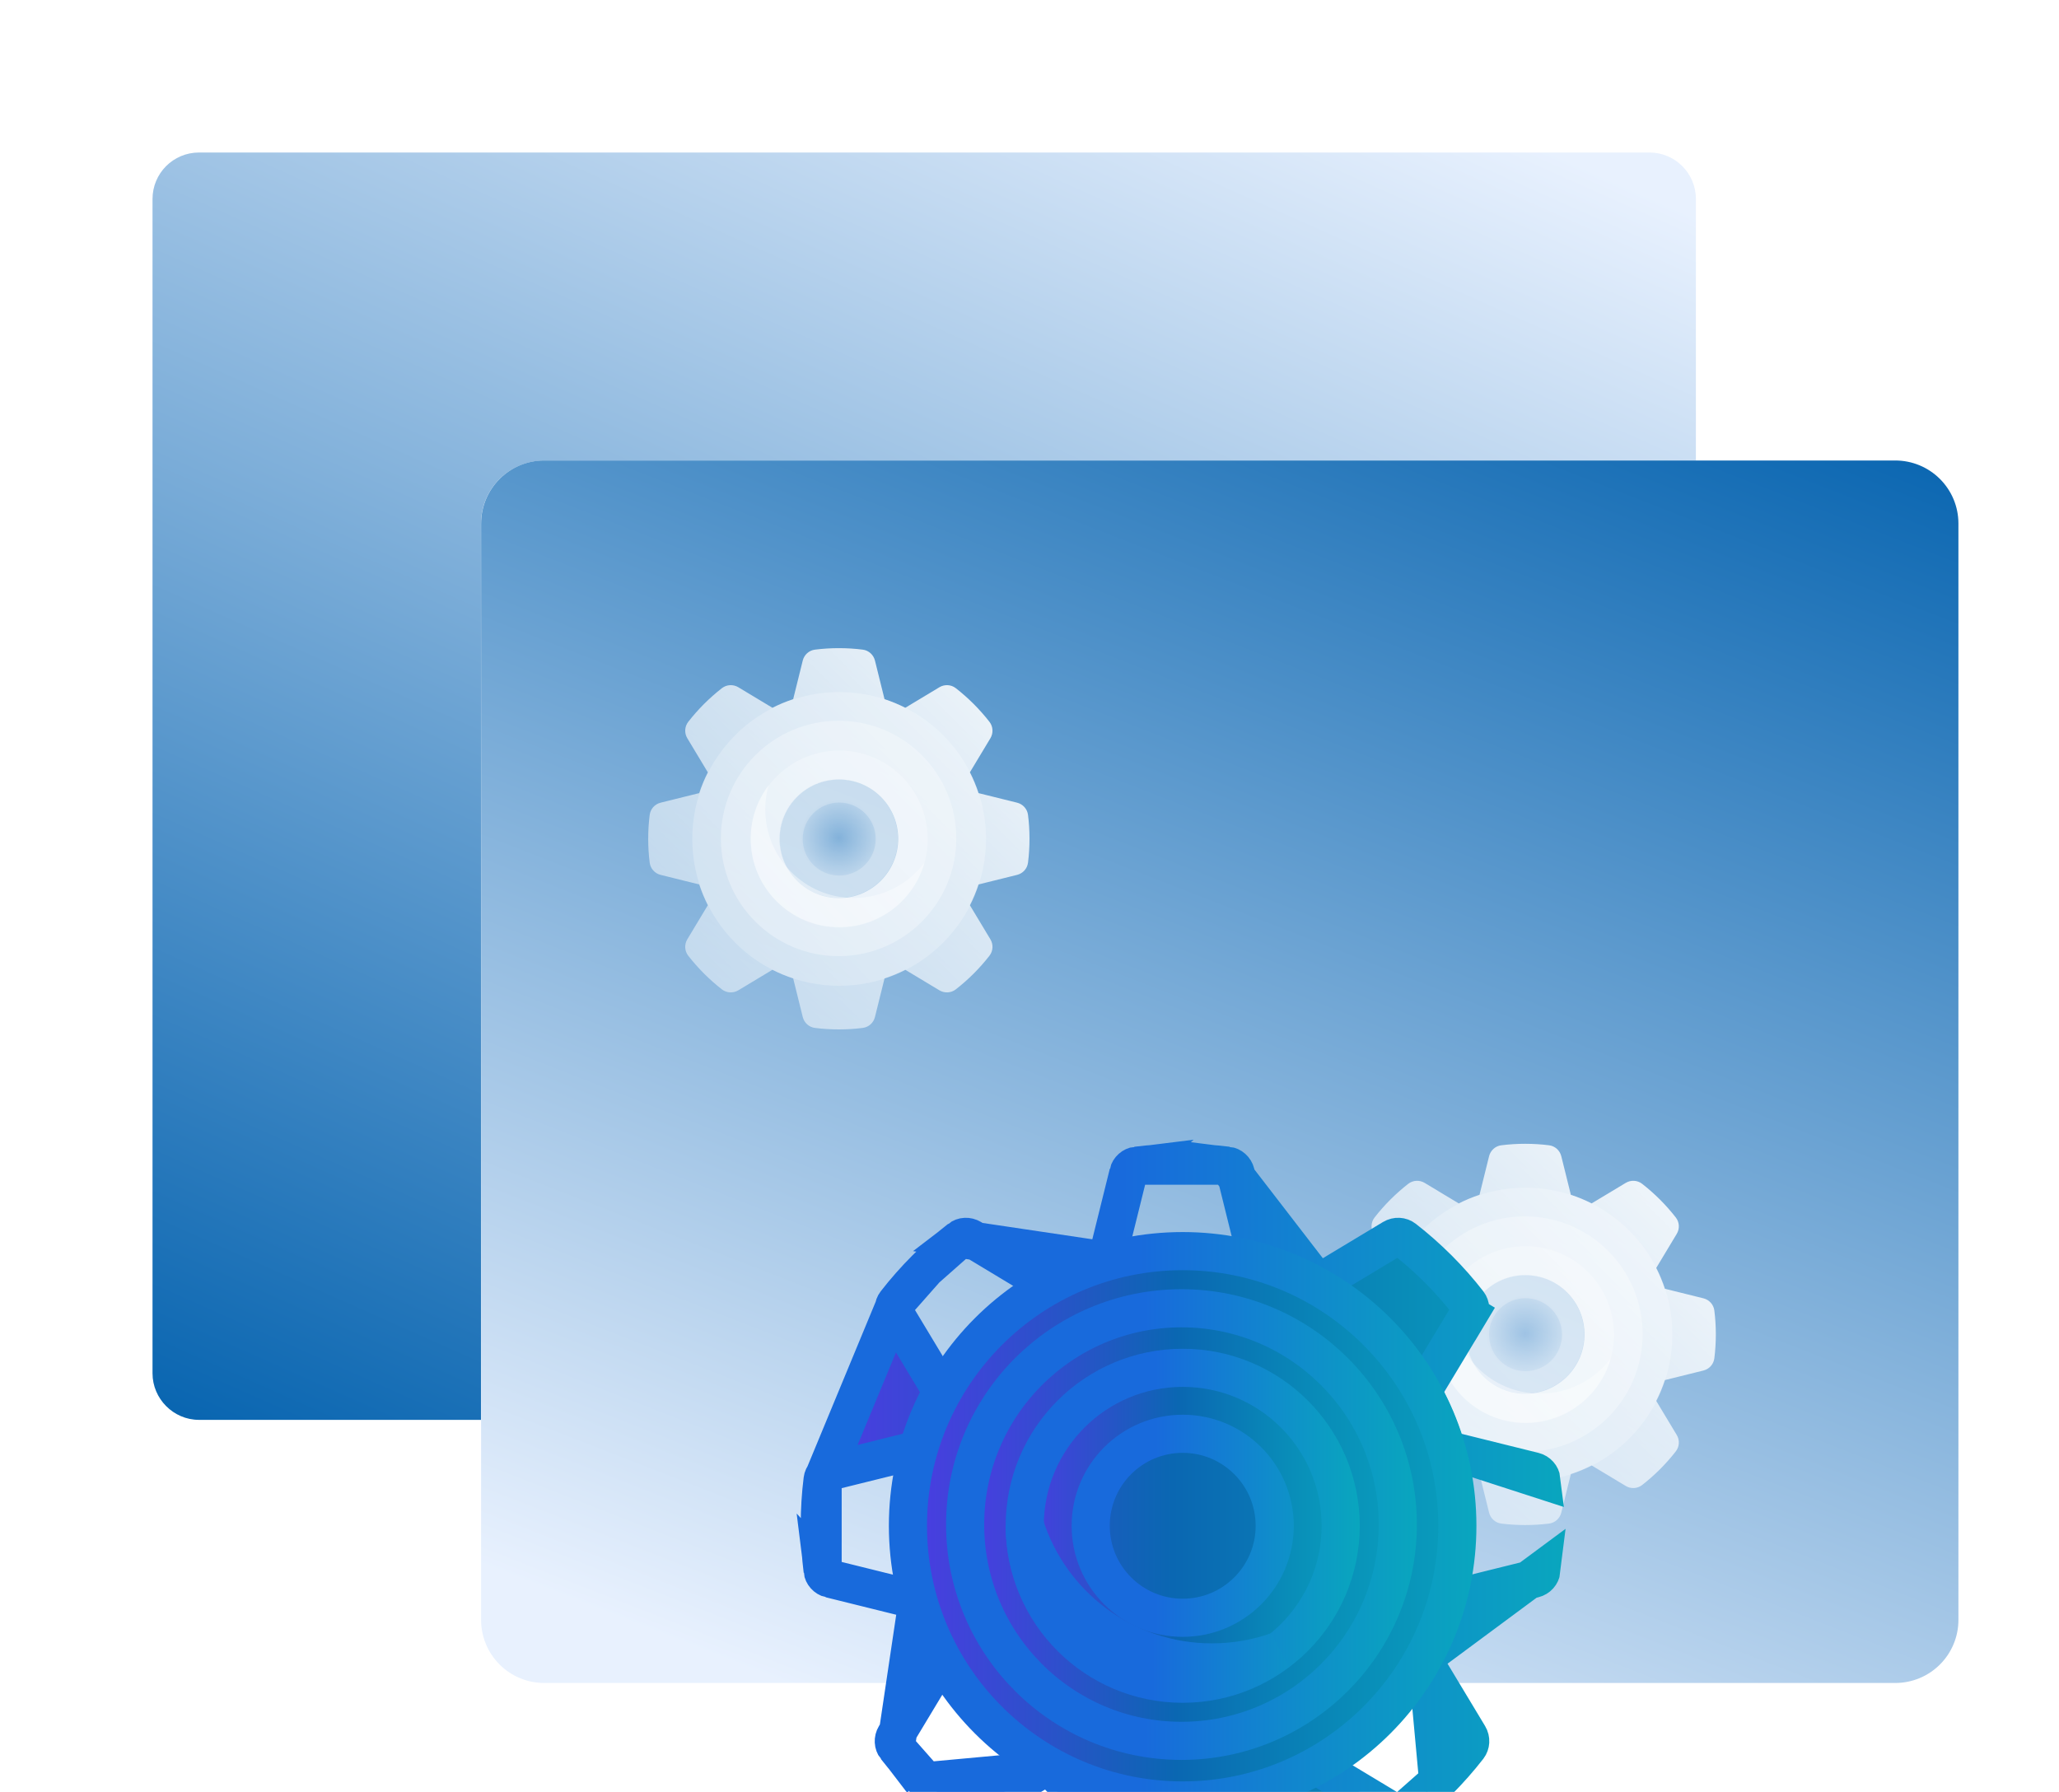 <svg width="54" height="47" viewBox="0 0 54 47" fill="none" xmlns="http://www.w3.org/2000/svg">
<g clip-path="url(#clip0_1828_37239)">
<path fill-rule="evenodd" clip-rule="evenodd" d="M44.477 12.081H14.269C13.354 12.081 12.614 12.822 12.614 13.738V37.241H5.219C4.545 37.241 4 36.685 4 36.02V5.22C4 4.545 4.544 4 5.22 4H43.257C43.932 4 44.477 4.544 44.477 5.22L44.477 12.081Z" fill="url(#paint0_linear_1828_37239)"/>
<path d="M49.707 12.078H14.272C13.357 12.078 12.617 12.821 12.617 13.736V42.484C12.617 42.702 12.659 42.917 12.742 43.118C12.825 43.319 12.947 43.502 13.101 43.656C13.255 43.81 13.437 43.933 13.638 44.016C13.839 44.099 14.055 44.142 14.272 44.142H49.707C49.925 44.142 50.14 44.099 50.341 44.016C50.542 43.933 50.724 43.811 50.878 43.657C51.032 43.503 51.154 43.32 51.237 43.119C51.32 42.918 51.363 42.703 51.362 42.485V13.725C51.361 13.287 51.185 12.868 50.875 12.56C50.565 12.251 50.145 12.078 49.707 12.078Z" fill="url(#paint1_linear_1828_37239)"/>
<path d="M21.994 23.55C22.853 23.55 23.55 22.853 23.55 21.994C23.55 21.134 22.853 20.438 21.994 20.438C21.134 20.438 20.438 21.134 20.438 21.994C20.438 22.853 21.134 23.55 21.994 23.55Z" fill="url(#paint2_radial_1828_37239)"/>
<path d="M26.961 21.374C26.942 21.218 26.827 21.091 26.674 21.053L25.662 20.802C25.6 20.614 25.525 20.432 25.436 20.258L25.974 19.364C26.055 19.23 26.047 19.058 25.951 18.934C25.824 18.771 25.685 18.614 25.536 18.464C25.386 18.315 25.229 18.176 25.066 18.049C24.942 17.953 24.77 17.945 24.636 18.026L23.742 18.564C23.568 18.475 23.386 18.4 23.198 18.338L22.947 17.326C22.909 17.173 22.782 17.058 22.626 17.039C22.421 17.013 22.212 17 22 17C21.788 17 21.579 17.013 21.374 17.039C21.218 17.058 21.091 17.173 21.053 17.326L20.802 18.338C20.614 18.4 20.432 18.475 20.258 18.564L19.364 18.026C19.23 17.945 19.058 17.953 18.934 18.049C18.771 18.176 18.614 18.315 18.464 18.464C18.315 18.614 18.176 18.771 18.049 18.934C17.953 19.058 17.945 19.23 18.026 19.364L18.564 20.258C18.475 20.432 18.4 20.614 18.338 20.802L17.326 21.053C17.173 21.091 17.058 21.218 17.039 21.374C17.013 21.579 17 21.788 17 22C17 22.212 17.013 22.421 17.039 22.626C17.058 22.782 17.173 22.909 17.326 22.947L18.338 23.198C18.4 23.386 18.475 23.568 18.564 23.742L18.026 24.636C17.945 24.77 17.953 24.942 18.049 25.066C18.176 25.229 18.315 25.386 18.464 25.536C18.614 25.685 18.771 25.824 18.934 25.951C19.058 26.047 19.23 26.055 19.364 25.974L20.258 25.436C20.432 25.525 20.614 25.6 20.802 25.662L21.053 26.674C21.091 26.827 21.218 26.942 21.374 26.961C21.579 26.987 21.788 27 22 27C22.212 27 22.421 26.987 22.626 26.961C22.782 26.942 22.909 26.827 22.947 26.674L23.198 25.662C23.386 25.6 23.568 25.525 23.742 25.436L24.636 25.974C24.77 26.055 24.942 26.047 25.066 25.951C25.229 25.824 25.386 25.685 25.536 25.536C25.685 25.386 25.824 25.229 25.951 25.066C26.047 24.942 26.055 24.77 25.974 24.636L25.436 23.742C25.525 23.568 25.6 23.386 25.662 23.198L26.674 22.947C26.827 22.909 26.942 22.782 26.961 22.626C26.987 22.421 27 22.212 27 22C27 21.788 26.987 21.579 26.961 21.374ZM22 23.556C21.141 23.556 20.444 22.859 20.444 22C20.444 21.141 21.141 20.444 22 20.444C22.859 20.444 23.556 21.141 23.556 22C23.556 22.859 22.859 23.556 22 23.556Z" fill="url(#paint3_linear_1828_37239)"/>
<path d="M22.008 18.152C19.881 18.152 18.156 19.877 18.156 22.004C18.156 24.132 19.881 25.856 22.008 25.856C24.136 25.856 25.86 24.132 25.86 22.004C25.86 19.877 24.136 18.152 22.008 18.152ZM22.008 23.561C21.149 23.561 20.452 22.864 20.452 22.004C20.452 21.145 21.149 20.448 22.008 20.448C22.868 20.448 23.564 21.145 23.564 22.004C23.564 22.864 22.868 23.561 22.008 23.561Z" fill="url(#paint4_linear_1828_37239)"/>
<path d="M21.993 18.904C20.288 18.904 18.906 20.286 18.906 21.991C18.906 23.696 20.288 25.078 21.993 25.078C23.698 25.078 25.08 23.696 25.08 21.991C25.08 20.286 23.698 18.904 21.993 18.904ZM21.993 23.547C21.134 23.547 20.437 22.85 20.437 21.991C20.437 21.132 21.134 20.435 21.993 20.435C22.852 20.435 23.549 21.132 23.549 21.991C23.549 22.85 22.852 23.547 21.993 23.547Z" fill="url(#paint5_linear_1828_37239)"/>
<path d="M22.009 19.686C20.727 19.686 19.688 20.725 19.688 22.007C19.688 23.289 20.727 24.328 22.009 24.328C23.291 24.328 24.33 23.289 24.33 22.007C24.33 20.725 23.291 19.686 22.009 19.686ZM22.009 22.964C21.481 22.964 21.052 22.535 21.052 22.007C21.052 21.479 21.481 21.05 22.009 21.05C22.537 21.05 22.966 21.479 22.966 22.007C22.966 22.535 22.537 22.964 22.009 22.964Z" fill="url(#paint6_linear_1828_37239)" fill-opacity="0.5"/>
<path d="M22.392 23.552C21.11 23.552 20.07 22.512 20.07 21.23C20.07 21.009 20.101 20.796 20.159 20.594C19.863 20.983 19.688 21.469 19.688 21.995C19.688 23.278 20.727 24.317 22.009 24.317C23.07 24.317 23.965 23.605 24.242 22.632C23.818 23.191 23.147 23.552 22.392 23.552Z" fill="url(#paint7_linear_1828_37239)"/>
<path d="M39.994 36.55C40.853 36.55 41.55 35.853 41.55 34.994C41.55 34.134 40.853 33.438 39.994 33.438C39.134 33.438 38.438 34.134 38.438 34.994C38.438 35.853 39.134 36.55 39.994 36.55Z" fill="url(#paint8_radial_1828_37239)"/>
<path d="M44.961 34.374C44.942 34.218 44.827 34.091 44.674 34.053L43.662 33.802C43.6 33.614 43.525 33.432 43.436 33.258L43.974 32.364C44.056 32.23 44.047 32.058 43.951 31.934C43.824 31.771 43.685 31.614 43.536 31.464C43.386 31.315 43.229 31.176 43.066 31.049C42.942 30.953 42.77 30.945 42.636 31.026L41.742 31.564C41.568 31.475 41.386 31.4 41.198 31.338L40.947 30.326C40.909 30.173 40.782 30.058 40.626 30.039C40.421 30.013 40.212 30 40 30C39.788 30 39.579 30.013 39.374 30.039C39.218 30.058 39.091 30.173 39.053 30.326L38.802 31.338C38.614 31.4 38.432 31.475 38.258 31.564L37.364 31.026C37.23 30.945 37.058 30.953 36.934 31.049C36.771 31.176 36.614 31.315 36.464 31.464C36.315 31.614 36.176 31.771 36.049 31.934C35.953 32.058 35.944 32.23 36.026 32.364L36.564 33.258C36.475 33.432 36.4 33.614 36.338 33.802L35.326 34.053C35.173 34.091 35.058 34.218 35.039 34.374C35.013 34.579 35 34.788 35 35C35 35.212 35.013 35.421 35.039 35.626C35.058 35.782 35.173 35.909 35.326 35.947L36.338 36.198C36.4 36.386 36.475 36.568 36.564 36.742L36.026 37.636C35.944 37.77 35.953 37.942 36.049 38.066C36.176 38.229 36.315 38.386 36.464 38.536C36.614 38.685 36.771 38.824 36.934 38.951C37.058 39.047 37.23 39.056 37.364 38.974L38.258 38.436C38.432 38.525 38.614 38.6 38.802 38.662L39.053 39.674C39.091 39.827 39.218 39.942 39.374 39.961C39.579 39.987 39.788 40 40 40C40.212 40 40.421 39.987 40.626 39.961C40.782 39.942 40.909 39.827 40.947 39.674L41.198 38.662C41.386 38.6 41.568 38.525 41.742 38.436L42.636 38.974C42.77 39.056 42.942 39.047 43.066 38.951C43.229 38.824 43.386 38.685 43.536 38.536C43.685 38.386 43.824 38.229 43.951 38.066C44.047 37.942 44.056 37.77 43.974 37.636L43.436 36.742C43.525 36.568 43.6 36.386 43.662 36.198L44.674 35.947C44.827 35.909 44.942 35.782 44.961 35.626C44.987 35.421 45 35.212 45 35C45 34.788 44.987 34.579 44.961 34.374ZM40 36.556C39.141 36.556 38.444 35.859 38.444 35C38.444 34.141 39.141 33.444 40 33.444C40.859 33.444 41.556 34.141 41.556 35C41.556 35.859 40.859 36.556 40 36.556Z" fill="url(#paint9_linear_1828_37239)"/>
<path d="M40.008 31.152C37.881 31.152 36.156 32.877 36.156 35.004C36.156 37.132 37.881 38.856 40.008 38.856C42.136 38.856 43.86 37.132 43.86 35.004C43.86 32.877 42.136 31.152 40.008 31.152ZM40.008 36.56C39.149 36.56 38.452 35.864 38.452 35.004C38.452 34.145 39.149 33.448 40.008 33.448C40.868 33.448 41.564 34.145 41.564 35.004C41.564 35.864 40.868 36.56 40.008 36.56Z" fill="url(#paint10_linear_1828_37239)"/>
<path d="M39.993 31.904C38.288 31.904 36.906 33.286 36.906 34.991C36.906 36.696 38.288 38.078 39.993 38.078C41.698 38.078 43.08 36.696 43.08 34.991C43.08 33.286 41.698 31.904 39.993 31.904ZM39.993 36.547C39.134 36.547 38.437 35.85 38.437 34.991C38.437 34.132 39.134 33.435 39.993 33.435C40.852 33.435 41.549 34.132 41.549 34.991C41.549 35.85 40.852 36.547 39.993 36.547Z" fill="url(#paint11_linear_1828_37239)"/>
<path d="M40.009 32.685C38.727 32.685 37.688 33.725 37.688 35.007C37.688 36.289 38.727 37.328 40.009 37.328C41.291 37.328 42.33 36.289 42.33 35.007C42.33 33.725 41.291 32.685 40.009 32.685ZM40.009 35.964C39.481 35.964 39.052 35.535 39.052 35.007C39.052 34.479 39.481 34.05 40.009 34.05C40.537 34.05 40.966 34.479 40.966 35.007C40.966 35.535 40.537 35.964 40.009 35.964Z" fill="url(#paint12_linear_1828_37239)" fill-opacity="0.5"/>
<path d="M40.392 36.552C39.109 36.552 38.07 35.512 38.07 34.23C38.07 34.01 38.101 33.796 38.158 33.594C37.863 33.983 37.688 34.469 37.688 34.995C37.688 36.278 38.727 37.317 40.009 37.317C41.07 37.317 41.965 36.605 42.242 35.632C41.818 36.191 41.147 36.552 40.392 36.552Z" fill="url(#paint13_linear_1828_37239)"/>
<g filter="url(#filter0_d_1828_37239)">
<path d="M33.599 27.987C33.599 29.43 32.43 30.599 30.987 30.599C29.544 30.599 28.375 29.43 28.375 27.987C28.375 26.544 29.544 25.375 30.987 25.375C32.43 25.375 33.599 26.544 33.599 27.987Z" fill="url(#paint14_linear_1828_37239)" stroke="url(#paint15_linear_1828_37239)"/>
<path d="M37.934 26.023L37.849 25.76C37.733 25.407 37.592 25.067 37.427 24.742L37.301 24.495L37.444 24.258L38.52 22.471L38.949 22.728L38.52 22.471C38.578 22.374 38.569 22.257 38.507 22.176C38.266 21.866 38.003 21.567 37.718 21.282C37.432 20.997 37.134 20.734 36.824 20.493L36.824 20.493C36.743 20.43 36.626 20.422 36.529 20.48C36.529 20.48 36.529 20.48 36.529 20.48L34.742 21.556L34.505 21.699L34.258 21.573C33.932 21.408 33.593 21.267 33.24 21.151L32.977 21.066L32.91 20.797L32.408 18.772C32.408 18.772 32.408 18.772 32.408 18.772C32.381 18.663 32.291 18.586 32.19 18.574L37.934 26.023ZM37.934 26.023L38.203 26.09M37.934 26.023L38.203 26.09M38.203 26.09L40.228 26.592C40.337 26.619 40.414 26.709 40.426 26.81L38.203 26.09ZM29.023 21.066L28.76 21.151C28.407 21.267 28.067 21.408 27.742 21.573L27.495 21.699L27.258 21.556L25.471 20.48L25.471 20.48C25.374 20.422 25.257 20.43 25.176 20.493L29.023 21.066ZM29.023 21.066L29.09 20.797M29.023 21.066L29.09 20.797M29.09 20.797L29.592 18.772C29.592 18.772 29.592 18.772 29.592 18.772M29.09 20.797L29.592 18.772M23.493 22.176L23.493 22.176C23.43 22.257 23.422 22.374 23.48 22.471C23.48 22.471 23.48 22.471 23.48 22.471L24.556 24.258L24.699 24.495L24.573 24.742C24.408 25.067 24.267 25.407 24.151 25.76L24.066 26.023L23.797 26.09L21.772 26.592C21.772 26.592 21.772 26.592 21.772 26.592C21.663 26.619 21.586 26.709 21.574 26.81L23.493 22.176ZM23.493 22.176C23.734 21.866 23.997 21.567 24.282 21.282M23.493 22.176L24.282 21.282M24.066 29.977L24.151 30.24C24.267 30.593 24.408 30.933 24.573 31.258L24.699 31.505L24.556 31.742L23.48 33.529L23.48 33.529C23.422 33.626 23.43 33.743 23.493 33.824L24.066 29.977ZM24.066 29.977L23.797 29.91M24.066 29.977L23.797 29.91M23.797 29.91L21.772 29.408C21.772 29.408 21.772 29.408 21.772 29.408M23.797 29.91L21.772 29.408M27.495 34.301L27.742 34.427C28.067 34.592 28.407 34.733 28.76 34.849L29.023 34.934L29.09 35.203L29.592 37.228C29.592 37.228 29.592 37.228 29.592 37.228C29.619 37.337 29.709 37.414 29.81 37.426C29.81 37.426 29.81 37.426 29.81 37.426L29.748 37.922C30.158 37.974 30.576 38 31 38L27.495 34.301ZM27.495 34.301L27.258 34.444M27.495 34.301L27.258 34.444M27.258 34.444L25.471 35.52C25.471 35.52 25.471 35.52 25.471 35.52C25.374 35.578 25.257 35.569 25.176 35.507L25.176 35.507C24.866 35.266 24.567 35.003 24.282 34.718M27.258 34.444L24.282 34.718M37.301 31.505L37.427 31.258C37.592 30.933 37.733 30.593 37.849 30.24L37.934 29.977L38.203 29.91L40.228 29.408C40.228 29.408 40.228 29.408 40.228 29.408C40.337 29.381 40.414 29.291 40.426 29.19C40.426 29.19 40.426 29.19 40.426 29.19L37.301 31.505ZM37.301 31.505L37.444 31.742M37.301 31.505L37.444 31.742M37.444 31.742L38.52 33.529C38.52 33.529 38.52 33.529 38.52 33.529C38.578 33.626 38.569 33.743 38.507 33.824L38.507 33.824C38.266 34.134 38.003 34.432 37.718 34.718M37.444 31.742L37.718 34.718M29.592 18.772C29.619 18.663 29.709 18.586 29.81 18.574L29.592 18.772ZM24.282 21.282C24.567 20.997 24.866 20.734 25.176 20.493L24.282 21.282ZM21.772 29.408C21.663 29.381 21.586 29.291 21.574 29.19L21.772 29.408ZM24.282 34.718C23.997 34.432 23.734 34.134 23.493 33.824L24.282 34.718ZM37.718 34.718C37.432 35.003 37.134 35.266 36.824 35.507L37.718 34.718ZM32.408 37.228C32.381 37.337 32.291 37.414 32.19 37.426L36.824 35.507C36.743 35.57 36.626 35.578 36.529 35.52L36.272 35.949L36.529 35.52L34.742 34.444L34.505 34.301L34.258 34.427C33.933 34.592 33.593 34.733 33.24 34.849L32.977 34.934L32.91 35.203L32.408 37.228ZM31 18.5C31.403 18.5 31.8 18.525 32.19 18.574L29.81 18.574C30.2 18.525 30.597 18.5 31 18.5ZM21.5 28C21.5 27.597 21.525 27.2 21.574 26.81L21.574 29.19C21.525 28.8 21.5 28.403 21.5 28ZM27.388 28C27.388 29.995 29.005 31.612 31 31.612C32.995 31.612 34.612 29.995 34.612 28C34.612 26.005 32.995 24.388 31 24.388C29.005 24.388 27.388 26.005 27.388 28Z" fill="url(#paint16_linear_1828_37239)" stroke="url(#paint17_linear_1828_37239)"/>
<path d="M23.812 28.02C23.812 24.041 27.038 20.815 31.017 20.815C34.995 20.815 38.221 24.041 38.221 28.02C38.221 31.998 34.995 35.224 31.017 35.224C27.038 35.224 23.812 31.998 23.812 28.02ZM27.404 28.02C27.404 30.015 29.022 31.632 31.017 31.632C33.011 31.632 34.629 30.015 34.629 28.02C34.629 26.024 33.011 24.407 31.017 24.407C29.022 24.407 27.404 26.024 27.404 28.02Z" fill="url(#paint18_linear_1828_37239)" stroke="url(#paint19_linear_1828_37239)"/>
<path d="M25.312 27.987C25.312 24.854 27.853 22.314 30.986 22.314C34.119 22.314 36.659 24.854 36.659 27.987C36.659 31.12 34.119 33.66 30.986 33.66C27.853 33.66 25.312 31.12 25.312 27.987ZM27.374 27.987C27.374 29.982 28.991 31.599 30.986 31.599C32.981 31.599 34.598 29.982 34.598 27.987C34.598 25.992 32.981 24.375 30.986 24.375C28.991 24.375 27.374 25.992 27.374 27.987Z" fill="url(#paint20_linear_1828_37239)" stroke="url(#paint21_linear_1828_37239)"/>
<path d="M26.875 28.019C26.875 25.731 28.73 23.876 31.018 23.876C33.306 23.876 35.161 25.731 35.161 28.019C35.161 30.307 33.306 32.162 31.018 32.162C28.73 32.162 26.875 30.307 26.875 28.019ZM28.605 28.019C28.605 29.352 29.685 30.432 31.018 30.432C32.351 30.432 33.431 29.352 33.431 28.019C33.431 26.686 32.351 25.606 31.018 25.606C29.685 25.606 28.605 26.686 28.605 28.019Z" fill="url(#paint22_linear_1828_37239)" stroke="url(#paint23_linear_1828_37239)"/>
<path d="M26.875 28.001C27.53 30.089 29.48 31.603 31.783 31.603C32.384 31.603 32.961 31.5 33.497 31.311C32.805 31.828 31.947 32.134 31.018 32.134C28.733 32.134 26.88 30.284 26.875 28.001Z" fill="url(#paint24_linear_1828_37239)" stroke="url(#paint25_linear_1828_37239)"/>
</g>
</g>
<defs>
<filter id="filter0_d_1828_37239" x="-3" y="6" width="68" height="68" filterUnits="userSpaceOnUse" color-interpolation-filters="sRGB">
<feFlood flood-opacity="0" result="BackgroundImageFix"/>
<feColorMatrix in="SourceAlpha" type="matrix" values="0 0 0 0 0 0 0 0 0 0 0 0 0 0 0 0 0 0 127 0" result="hardAlpha"/>
<feOffset dy="12"/>
<feGaussianBlur stdDeviation="12"/>
<feComposite in2="hardAlpha" operator="out"/>
<feColorMatrix type="matrix" values="0 0 0 0 0 0 0 0 0 0 0 0 0 0 0 0 0 0 0.12 0"/>
<feBlend mode="normal" in2="BackgroundImageFix" result="effect1_dropShadow_1828_37239"/>
<feBlend mode="normal" in="SourceGraphic" in2="effect1_dropShadow_1828_37239" result="shape"/>
</filter>
<linearGradient id="paint0_linear_1828_37239" x1="45.194" y1="5.966" x2="26.967" y2="46.894" gradientUnits="userSpaceOnUse">
<stop stop-color="#E8F1FE"/>
<stop offset="1" stop-color="#0A66B1"/>
</linearGradient>
<linearGradient id="paint1_linear_1828_37239" x1="15.969" y1="42.376" x2="30.909" y2="4.096" gradientUnits="userSpaceOnUse">
<stop stop-color="#E8F1FE"/>
<stop offset="1" stop-color="#0A66B1"/>
</linearGradient>
<radialGradient id="paint2_radial_1828_37239" cx="0" cy="0" r="1" gradientUnits="userSpaceOnUse" gradientTransform="translate(21.994 21.981) scale(3.337)">
<stop stop-color="white" stop-opacity="0.1"/>
<stop offset="0.302" stop-color="white" stop-opacity="0.5"/>
</radialGradient>
<linearGradient id="paint3_linear_1828_37239" x1="13.265" y1="30.735" x2="27.913" y2="16.087" gradientUnits="userSpaceOnUse">
<stop stop-color="white" stop-opacity="0.2"/>
<stop offset="1" stop-color="white"/>
</linearGradient>
<linearGradient id="paint4_linear_1828_37239" x1="14.806" y1="29.207" x2="29.143" y2="14.869" gradientUnits="userSpaceOnUse">
<stop stop-color="white" stop-opacity="0.2"/>
<stop offset="0.908" stop-color="white" stop-opacity="0.24"/>
</linearGradient>
<linearGradient id="paint5_linear_1828_37239" x1="19.646" y1="24.58" x2="26.749" y2="17.235" gradientUnits="userSpaceOnUse">
<stop stop-color="white" stop-opacity="0.3"/>
<stop offset="0.711" stop-color="white" stop-opacity="0.3"/>
</linearGradient>
<linearGradient id="paint6_linear_1828_37239" x1="17.758" y1="26.258" x2="23.501" y2="20.515" gradientUnits="userSpaceOnUse">
<stop stop-color="white" stop-opacity="0.2"/>
<stop offset="0.82" stop-color="white" stop-opacity="0.5"/>
</linearGradient>
<linearGradient id="paint7_linear_1828_37239" x1="18.981" y1="25.039" x2="23.249" y2="20.771" gradientUnits="userSpaceOnUse">
<stop offset="0.026" stop-color="white" stop-opacity="0.5"/>
<stop offset="1" stop-color="white" stop-opacity="0.3"/>
</linearGradient>
<radialGradient id="paint8_radial_1828_37239" cx="0" cy="0" r="1" gradientUnits="userSpaceOnUse" gradientTransform="translate(39.994 34.981) scale(3.337)">
<stop stop-color="white" stop-opacity="0.1"/>
<stop offset="0.302" stop-color="white" stop-opacity="0.5"/>
</radialGradient>
<linearGradient id="paint9_linear_1828_37239" x1="31.265" y1="43.734" x2="45.913" y2="29.087" gradientUnits="userSpaceOnUse">
<stop stop-color="white" stop-opacity="0.2"/>
<stop offset="1" stop-color="white"/>
</linearGradient>
<linearGradient id="paint10_linear_1828_37239" x1="32.806" y1="42.207" x2="47.143" y2="27.869" gradientUnits="userSpaceOnUse">
<stop stop-color="white" stop-opacity="0.2"/>
<stop offset="0.908" stop-color="white" stop-opacity="0.24"/>
</linearGradient>
<linearGradient id="paint11_linear_1828_37239" x1="37.646" y1="37.58" x2="44.749" y2="30.235" gradientUnits="userSpaceOnUse">
<stop stop-color="white" stop-opacity="0.3"/>
<stop offset="0.711" stop-color="white" stop-opacity="0.3"/>
</linearGradient>
<linearGradient id="paint12_linear_1828_37239" x1="35.758" y1="39.258" x2="41.501" y2="33.515" gradientUnits="userSpaceOnUse">
<stop stop-color="white" stop-opacity="0.2"/>
<stop offset="0.82" stop-color="white" stop-opacity="0.5"/>
</linearGradient>
<linearGradient id="paint13_linear_1828_37239" x1="36.981" y1="38.039" x2="41.249" y2="33.771" gradientUnits="userSpaceOnUse">
<stop offset="0.026" stop-color="white" stop-opacity="0.5"/>
<stop offset="1" stop-color="white" stop-opacity="0.3"/>
</linearGradient>
<linearGradient id="paint14_linear_1828_37239" x1="27.875" y1="27.987" x2="34.421" y2="27.987" gradientUnits="userSpaceOnUse">
<stop stop-color="#5138E6"/>
<stop offset="0.464" stop-color="#0A67B2"/>
<stop offset="0.745" stop-color="#098BB8"/>
<stop offset="1" stop-color="#09A6BE"/>
</linearGradient>
<linearGradient id="paint15_linear_1828_37239" x1="27.875" y1="27.987" x2="34.099" y2="27.987" gradientUnits="userSpaceOnUse">
<stop offset="0.422" stop-color="#186ADC"/>
<stop offset="1" stop-color="#09A6BE"/>
</linearGradient>
<linearGradient id="paint16_linear_1828_37239" x1="21" y1="28" x2="42.035" y2="28" gradientUnits="userSpaceOnUse">
<stop stop-color="#5138E6"/>
<stop offset="0.464" stop-color="#0A67B2"/>
<stop offset="0.745" stop-color="#098BB8"/>
<stop offset="1" stop-color="#09A6BE"/>
</linearGradient>
<linearGradient id="paint17_linear_1828_37239" x1="21" y1="28" x2="41" y2="28" gradientUnits="userSpaceOnUse">
<stop offset="0.422" stop-color="#186ADC"/>
<stop offset="1" stop-color="#09A6BE"/>
</linearGradient>
<linearGradient id="paint18_linear_1828_37239" x1="23.312" y1="28.02" x2="39.518" y2="28.02" gradientUnits="userSpaceOnUse">
<stop stop-color="#5138E6"/>
<stop offset="0.464" stop-color="#0A67B2"/>
<stop offset="0.745" stop-color="#098BB8"/>
<stop offset="1" stop-color="#09A6BE"/>
</linearGradient>
<linearGradient id="paint19_linear_1828_37239" x1="23.312" y1="28.02" x2="38.721" y2="28.02" gradientUnits="userSpaceOnUse">
<stop offset="0.422" stop-color="#186ADC"/>
<stop offset="1" stop-color="#09A6BE"/>
</linearGradient>
<linearGradient id="paint20_linear_1828_37239" x1="24.812" y1="27.987" x2="37.798" y2="27.987" gradientUnits="userSpaceOnUse">
<stop stop-color="#5138E6"/>
<stop offset="0.464" stop-color="#0A67B2"/>
<stop offset="0.745" stop-color="#098BB8"/>
<stop offset="1" stop-color="#09A6BE"/>
</linearGradient>
<linearGradient id="paint21_linear_1828_37239" x1="24.812" y1="27.987" x2="37.159" y2="27.987" gradientUnits="userSpaceOnUse">
<stop offset="0.422" stop-color="#186ADC"/>
<stop offset="1" stop-color="#09A6BE"/>
</linearGradient>
<linearGradient id="paint22_linear_1828_37239" x1="26.375" y1="28.019" x2="36.141" y2="28.019" gradientUnits="userSpaceOnUse">
<stop stop-color="#5138E6"/>
<stop offset="0.464" stop-color="#0A67B2"/>
<stop offset="0.745" stop-color="#098BB8"/>
<stop offset="1" stop-color="#09A6BE"/>
</linearGradient>
<linearGradient id="paint23_linear_1828_37239" x1="26.375" y1="28.019" x2="35.661" y2="28.019" gradientUnits="userSpaceOnUse">
<stop offset="0.422" stop-color="#186ADC"/>
<stop offset="1" stop-color="#09A6BE"/>
</linearGradient>
<linearGradient id="paint24_linear_1828_37239" x1="26.375" y1="28.911" x2="35.955" y2="28.911" gradientUnits="userSpaceOnUse">
<stop stop-color="#5138E6"/>
<stop offset="0.464" stop-color="#0A67B2"/>
<stop offset="0.745" stop-color="#098BB8"/>
<stop offset="1" stop-color="#09A6BE"/>
</linearGradient>
<linearGradient id="paint25_linear_1828_37239" x1="26.375" y1="28.911" x2="35.484" y2="28.911" gradientUnits="userSpaceOnUse">
<stop offset="0.422" stop-color="#186ADC"/>
<stop offset="1" stop-color="#09A6BE"/>
</linearGradient>
<clipPath id="clip0_1828_37239">
<rect width="54" height="47" fill="white"/>
</clipPath>
</defs>
</svg>
